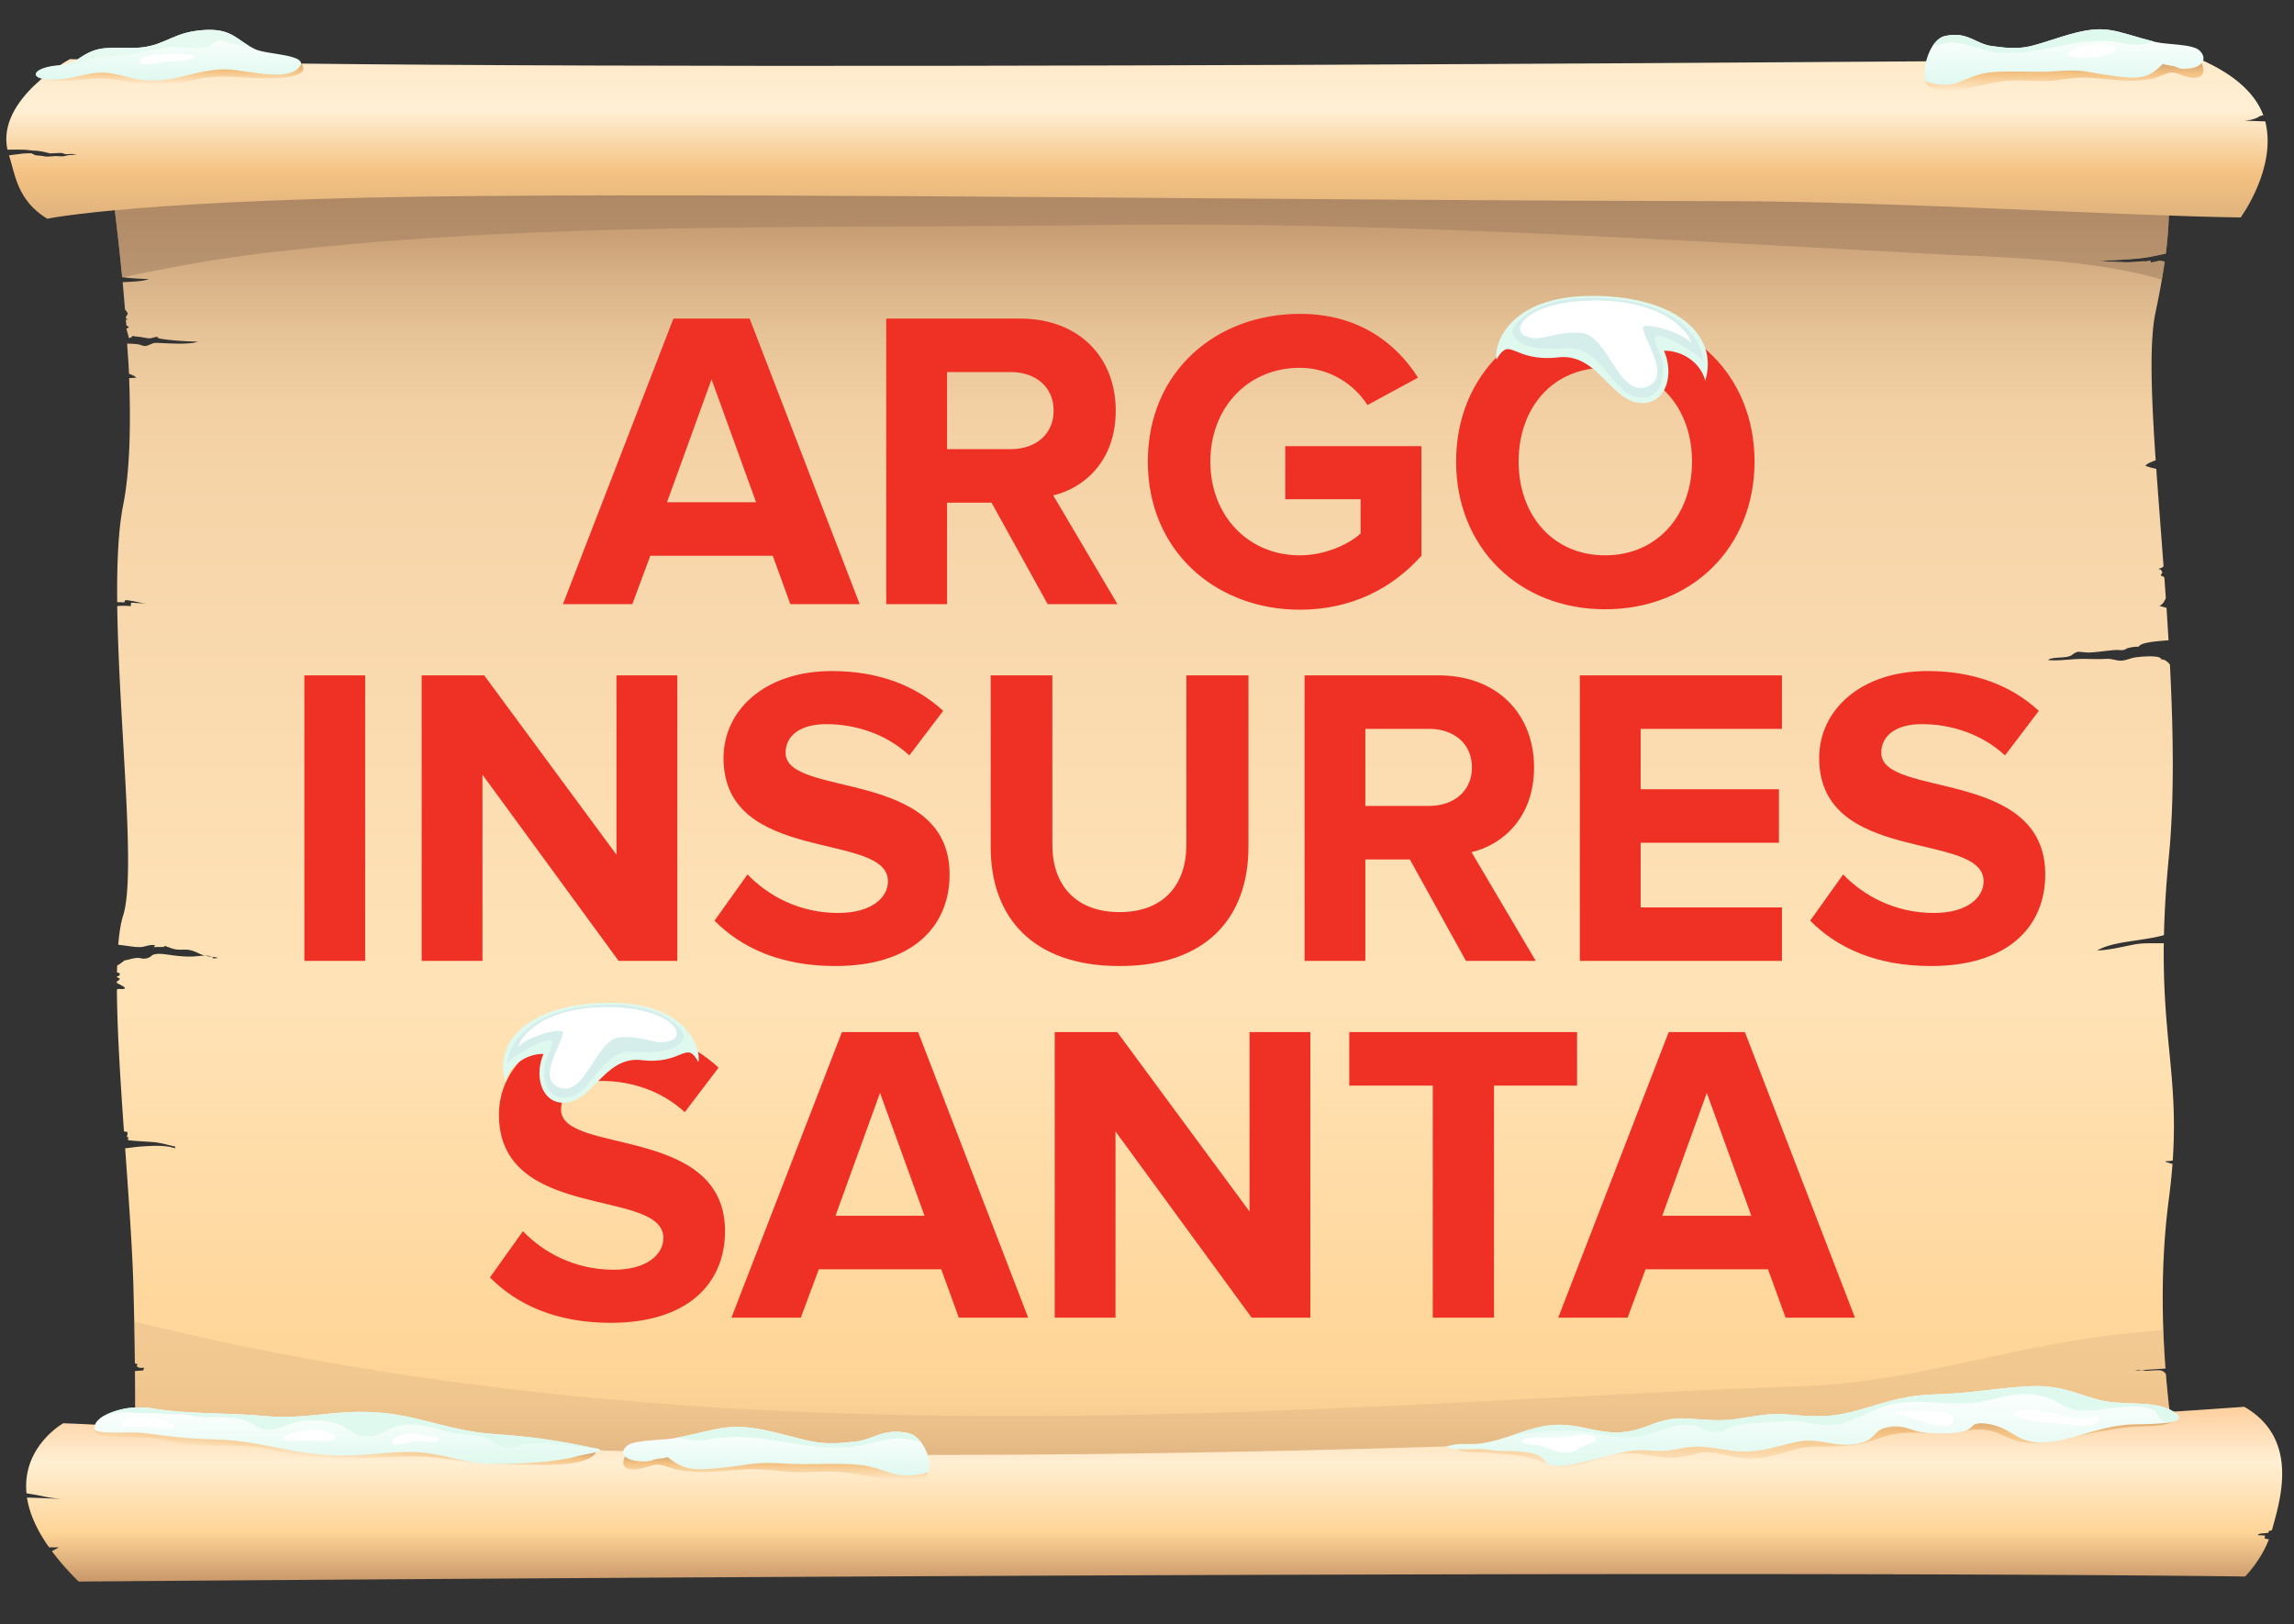 <svg id="Name_tag" xmlns="http://www.w3.org/2000/svg" viewBox="0 0 546.488 386.981"><rect x="0" y="0" width="546.488" height="386.981" fill="#333333" stroke="none"/><style>.st15{fill:#fff}.st17{fill:#dff9ef}.st20{fill:#ee3124}.st21{fill:#d6eeeb}</style><linearGradient id="SVGID_1_" gradientUnits="userSpaceOnUse" x1="271.949" y1="353.875" x2="271.949" y2="34.006"><stop offset="0" stop-color="#deae79"/><stop offset=".006" stop-color="#e3b37d"/><stop offset=".033" stop-color="#f2c68c"/><stop offset=".061" stop-color="#fcd195"/><stop offset=".092" stop-color="#ffd598"/><stop offset=".372" stop-color="#ffe3b7"/><stop offset=".75" stop-color="#f5d4a8"/><stop offset=".802" stop-color="#f2d0a4"/><stop offset=".852" stop-color="#e8c599"/><stop offset=".901" stop-color="#d8b187"/><stop offset=".95" stop-color="#c2966d"/><stop offset=".969" stop-color="#b78961"/></linearGradient><path d="M518.782 349.046s-1.763-8.733-2.815-21.676c-.276-.385-.613-.726-1.247-.867-.606-.137-2.621.083-3.338.085-.465 0-.815-.085-1.149-.152-.54.038-1.076.079-1.609.105.699-.262 1.14-.2 1.609-.105 1.793-.131 3.651-.297 5.637-.377-.858-11.406-1.125-25.828.8-40.383.394-3.008.678-5.785.876-8.387-.574-.136-1.114-.312-1.688-.488a.306.306 0 0 1 .139-.16c.575.029 1.091-.057 1.6-.146 1.328-19.44-2.431-29.067-2.129-51.762-2.43.037-4.767-.128-6.94.269-2.138.387-6.629 1.501-8.921 1.411 4.263-2.285 10.542-2.118 15.899-3.627.121-5.382.467-11.479 1.165-18.587 1.336-13.734 1.085-29.761.258-45.887-.597-.649-1.165-1.24-2.074-1.209-.003-1.114-4.974-.687-6.392-.439-1.186.208-2.025.755-3.363.729-1.114-.024-2.07-.51-3.495-.418-2.291.146-4.101-.051-6.548.031-2.05.071-5.11.495-7.169.239.971-.817 3.952-.355 5.324-.988.665-.307.971-.812 1.793-.954.284-.047 2.018.182 2.558.162 2.245-.08 4.353-.47 6.423-.603.572-.037 1.294.092 1.848 0 .595-.099.765-.404 1.05-.464.812-.17 1.514-.355 2.605-.318.524-1.118 4.703-1.318 7.113-1.541-.156-2.582-.311-5.161-.484-7.726-.568-.118-1.044-.31-1.745-.48.701-.179 1.23-.973 1.578-1.853-.11-1.583-.221-3.158-.334-4.726-.02-.071-.049-.139-.061-.208-.04-.204-.713-.28-.763-.479-.075-.282.429-.487.292-.763-.203-.41-.13-.584-.952-.755.586-.142 1.128-.372 1.276-.654-.592-8.088-1.216-15.917-1.728-23.191-.982-.212-1.937-.463-2.599-.745.331-.442 1.329-.904 2.454-1.289-1.05-15.475-1.523-28.225-.04-35.227.984-4.633 1.696-8.606 2.196-12.145a11.502 11.502 0 0 1-1.322-.235c-.472.269-1.235.294-1.899.498-.107-.149-.128-.323-.236-.474-.362-.006-.714.173-.898.17-1.709-.039-3.216.281-5.026.218-2.082-.074-4.048-.202-6.232-.202 2.763-.342 7.458-.37 10.95-.881 1.687-.244 3.285-.625 4.919-.97 1.336-10.564.714-17.22-.176-26.415H25.117s2.276 14.299 3.984 32.013c1.638.253 3.684.386 6.302.459-1.356.58-3.785.611-6.188.756.199 2.13.385 4.313.565 6.515.288.316.636.735.636.993-.003.335-1.076 1.142.143 1.332-.126.014-.348.076-.591.125.017.215.032.428.05.645.08.203.088.401.059.692.256.08.399.265.655.352-.248.188-.206.293-.605.383.031.443.512 1.762.543 2.208.59.264 1.086-.88 1.349-.321 1.242.057 1.909.214 3.008.398 1.262.213 1.515-.356 2.575-.265.037.094.028.177.06.27 1.746.479 7.258.832 9.422.82-1.744.858-8.135.332-9.987.304-.923-.013-1.89.89-2.83.732-.417-.071-.775-.282-1.22-.358-.685-.115-1.798-.182-2.766-.192.178 2.802.337 4.405.452 7.194.729.245 1.358.527 1.765.896-.478.066-1.087.095-1.733.12.421 11.388.166 22.295-1.418 30.232-1.176 5.92-1.519 14.056-1.424 23.152.507.007 1.036.02 1.623.063.168-.158.212-.447.366-.559 1.555.123 3.825.717 5.022.883-1.289-.168-2.476-.15-3.694-.279-.02.279-.07.58-.085.86-1.043-.14-2.122-.125-3.224-.032.367 27.694 4.567 63.791 1.416 73.686-.562 1.754-.937 4.139-1.176 6.992.627.077 1.27.162 1.974.257.994.133 2.37.366 3.413.294 1.275-.088 2.022-.667 3.42-.426-.131.111-.16.274-.404.433.838-.014 1.683-.003 2.508-.033.03-.084.057-.169.086-.254.958.243 1.886.805 3.111.89 1.558.112 2.033-.18 3.529.262.991.294 1.809.841 2.766 1.126.082.024.175.039.26.059.636-.004 1.21.063 1.584.268.511.061 1.008.122 1.427.239-.401.173-.481.11-1.047.126-.075-.158-.211-.271-.38-.364a13.502 13.502 0 0 1-1.584-.268c-1.036.006-2.215.183-2.9.205-2.215.073-3.98-.171-6.007-.455-.753-.105-1.819-.263-2.652-.146-1.407.193-.936.544-2.049.942-1.156.413-1.705-.058-2.5-.012-1.139.065-1.917.417-3.071.605-.408.327-1.081.859-1.748 1.223-.016.534-.033 1.069-.042 1.625.174.072.363.136.644.17.058.453.012.638-.656.812v.16c.166.086.351.189.66.235.03.338-.235.583-.671.754l.003.38c1.052.59 3.611 1.66.231 1.426a.785.785 0 0 1-.226.179c.065 9.701.833 21.703 1.68 33.746.264.062.536.123.833.159.052.406-.021.819-.188 1.175.15.017.297.035.447.051-.117.151-.092.537-.183.702 2.112.292 3.828.3 6.044.48 1.819.149 3.594.699 5.243 1.077.005.126-.016.295-.008.413-2.392-.839-5.416-.607-8.143-.434-1.213.078-2.51.302-3.761.42.861 12.051 1.724 23.889 1.974 33.227.178 6.597.29 12.619.347 17.996.26.073.498.155.68.258-.648.646.413.924 1.526.789 0 .097-.192.602-.28.709-.52-.063-1.255.103-1.761.041-.037.065-.091.107-.145.154.149 15.628-.127 25.372-.367 27.129l486.994-4.834z" fill="url(#SVGID_1_)"/><path d="M29.102 66.019c.066.01.142.017.209.027 12.104-2.557 24.842-4.861 37.583-6.184 62.518-7.139 129.724-5.354 195.367-6.246 67.206-.892 134.413 3.569 203.182 7.139 21.342.812 37.169 2.187 49.564 5.876.262-1.518.49-2.96.684-4.334a11.502 11.502 0 0 1-1.322-.235c-.472.269-1.235.294-1.899.498-.107-.149-.128-.323-.236-.474-.362-.006-.714.173-.898.17-1.709-.039-3.216.281-5.026.218-2.082-.074-4.048-.202-6.232-.202 2.763-.342 7.458-.37 10.95-.881 1.687-.244 3.285-.625 4.919-.97 1.336-10.564.714-17.22-.176-26.415H25.117s2.277 14.299 3.985 32.013z" fill="#a58263" opacity=".6"/><path d="M518.782 349.046s-1.763-8.733-2.815-21.676c-.276-.385-.613-.726-1.247-.867-.606-.137-2.621.083-3.338.085-.465 0-.815-.085-1.149-.152-.54.038-1.076.079-1.609.105.699-.262 1.14-.2 1.609-.105 1.793-.131 3.651-.297 5.637-.377a235.317 235.317 0 0 1-.513-9.264c-3.092.398-6.185.729-9.277.95-26.57 2.677-50.014 11.6-76.584 12.493-114.505 4.138-254.114 20.01-397.518-15.387.072 3.519.124 6.842.156 9.945.26.073.498.155.68.258-.648.646.413.924 1.526.789 0 .097-.192.602-.28.709-.52-.063-1.255.103-1.761.041-.037.065-.091.107-.145.154.149 15.628-.127 25.372-.367 27.129l486.995-4.83z" fill="#bf9a74" opacity=".2"/><linearGradient id="SVGID_2_" gradientUnits="userSpaceOnUse" x1="274.949" y1="376.807" x2="274.949" y2="335.165"><stop offset="0" stop-color="#c9986a"/><stop offset=".286" stop-color="#ffd598"/><stop offset=".684" stop-color="#ffefd3"/><stop offset="1" stop-color="#fecf9e"/></linearGradient><path d="M540.406 365.164c.025-.133.063-.265.089-.4.33-.055.528-.142.74-.216 1.836-6.785 6.804-21.652-6.586-29.383 0 0-229.4 16.898-413.336 9.657-27.132-1.068-89.836-5.188-106.238-5.733 0 0-9.853 5.508-8.762 16.688 1.299.2 2.671.433 3.691.662 1.96.451 4.067.648 5.022.719.181.013.375.024.527.037 0 0-.198-.011-.527-.037-1.908-.125-5.271-.261-8.602-.37.528 3.445 2.109 7.407 5.269 11.872h2.326l-1.654.901c1.702 2.288 3.774 4.694 6.381 7.246 0 0 367.713-3.015 516.091-1.207 0 0 3.628-3.577 5.679-8.854a14.036 14.036 0 0 1-1.099-.231c.237-.239.056-.471.198-.699-.524.055-1.255-.105-1.774-.048.31-.594 1.611-.37 2.565-.604z" fill="url(#SVGID_2_)"/><linearGradient id="SVGID_3_" gradientUnits="userSpaceOnUse" x1="270.854" y1="52.113" x2="270.854" y2="14.09"><stop offset="0" stop-color="#dfb37e"/><stop offset=".286" stop-color="#f4c282"/><stop offset=".684" stop-color="#fff0d5"/><stop offset="1" stop-color="#ffe9c9"/></linearGradient><path d="M534.637 28.775c2.641-.2 3.7-1.106 3.7-1.106l.838-.233c-1.757-4.71-6.159-9.42-15.133-13.346 0 0-398.507 3.621-507.386 0 0 0-17.544 9.419-14.88 21.582.022 0 .033-.005.054-.005 0 0 3.582-.095 4.909.087 1.321.183 2.037.153 2.037.153l1.474.236 1.642.406 1.429-.06 1.293-.056 1.048.314 1.577-.068 1.193.308s-1.612-.231-2.72.118c-1.101.348-1.591-.051-3.292.141-1.7.193-2.17-.085-2.17-.085l-1.792-.162-1.036-.499-1.864.078-3.412.431c1.367 4.041 1.818 10.76 9.13 15.103 0 0 22.646-4.83 103.906-5.42 87.576-.639 188.604 1.066 297.893 1.246 36.834.062 94.39 3.55 120.705 3.871 0 0 8.705-11.824 5.858-22.887-2.47-.11-5.001-.147-5.001-.147z" fill="url(#SVGID_3_)"/><linearGradient id="SVGID_4_" gradientUnits="userSpaceOnUse" x1="41.088" y1="19.92" x2="41.088" y2="14.386"><stop offset="0" stop-color="#ffe9c9"/><stop offset=".531" stop-color="#f4c282"/><stop offset=".995" stop-color="#cb9a68"/></linearGradient><path d="M21.906 14.977c-2.357.317-5.814.762-8.868 1.406a44.987 44.987 0 0 0-3.136 2.423c4.065.964 8.489.196 13.098-.046 3.297-.172 5.975.613 9.081.889 2.98.264 6.397.349 9.47.192 3.243-.166 6.055-1.285 9.318-1.513 3.775-.264 7.526.313 11.216.325 2.875.009 9.117.16 10.143-1.946.133-.273-.043-.879-.355-1.552-17.253-.195-32.491-.447-45.023-.769-1.657.177-3.308.37-4.944.591z" fill="url(#SVGID_4_)"/><linearGradient id="SVGID_5_" gradientUnits="userSpaceOnUse" x1="81.979" y1="347.614" x2="82.417" y2="341.36"><stop offset="0" stop-color="#ffe9c9"/><stop offset=".617" stop-color="#f4c282"/><stop offset=".995" stop-color="#cb9a68"/></linearGradient><path d="M26.348 342.317c3.685.348 7.592-.045 11.226.506 4.261.648 7.466 1.53 12.027 1.603 4.032.065 8.171-.111 12.018.509 4.354.701 8.261 1.804 12.765 2.146 4.043.306 8.36.287 12.475.284 4.777-.004 9.549-.552 14.321-.308 4.404.224 8.436 1.124 12.849 1.479 4.447.356 9.011.406 13.51.486 4.296.078 12.191-.033 14.181-2.664.194-.256.276-.538.311-.83a2112.43 2112.43 0 0 1-20.719-.707c-23.659-.931-74.359-4.182-97.828-5.362-.54.32-.904.705-.927 1.204-.062 1.332 1.951 1.481 3.791 1.654z" fill="url(#SVGID_5_)"/><linearGradient id="SVGID_6_" gradientUnits="userSpaceOnUse" x1="432.598" y1="349.726" x2="432.598" y2="336.294"><stop offset="0" stop-color="#ffe9c9"/><stop offset=".617" stop-color="#f4c282"/><stop offset=".995" stop-color="#cb9a68"/></linearGradient><path d="M407.483 346.029c3.372.317 6.406 1.604 10.101 1.483 5.67-.186 9.388-2.881 15.133-2.877 4.68.003 8.885.026 12.893-1.297 4.358-1.44 5.943-2.194 11.646-1.993 2.695.095 5.11.404 7.781.071 2.352-.292 3.704-.828 6.27-.824 4.721.006 5.797 1.903 9.571 2.774 4.326.996 8.355-.063 12.435-.897 4.301-.878 9.225-1.957 13.624-2.453 3.062-.346 9.335.164 11.119-1.724.507-.538.426-1.262.104-1.998-29.122 1.913-94.001 5.816-171.385 8.239.04.261.261.546.636.814 1.128.808 4.406.625 6.058.72 4.483.261 9.539.507 13.323 2.054 3.437 1.406 4.536 2.254 9.149.978 4.118-1.14 6.884-2.862 11.656-2.885 5.412-.03 8.398 1.887 14.098.687 2.214-.467 3.23-1.112 5.788-.872z" fill="url(#SVGID_6_)"/><linearGradient id="SVGID_7_" gradientUnits="userSpaceOnUse" x1="491.794" y1="21.532" x2="491.794" y2="14.09"><stop offset="0" stop-color="#ffe9c9"/><stop offset=".531" stop-color="#f4c282"/><stop offset=".995" stop-color="#cb9a68"/></linearGradient><path d="M470.343 20.758c2.665-.59 5.516-1.418 8.399-1.567 3.654-.189 7.363.386 10.976-.05 2.818-.341 5.163-.761 8.149-.595 3.176.178 6.293.656 9.542.702 1.78.026 4.068-.194 5.711-.584 1.407-.334 2.612-1.246 4.052-1.375 1.71-.153 3.349 1.281 5.412 1.254 2.589-.034 2.441-1.591 2.181-2.745-.137-.599-.429-1.154-.774-1.708-1.001.009-25.778.232-64.183.51-.205.625-.318 1.26-.542 1.85-.349.911-.624 1.763-.574 2.741.176 3.273 7.817 2.416 11.651 1.567z" fill="url(#SVGID_7_)"/><linearGradient id="SVGID_8_" gradientUnits="userSpaceOnUse" x1="82.727" y1="348.765" x2="82.727" y2="335.317"><stop offset="0" stop-color="#dff9ef"/><stop offset="1" stop-color="#fff"/></linearGradient><path d="M31.309 335.388c-2.63.16-8.694 1.883-8.787 4.625-1.036 2.063 8.101.926 11.857 1.427 5.37.715 10.529 1.367 16.282 1.475 11.213.208 17.699 3.401 29.24 3.815 6.708.24 12.434-.891 18.55-.782 6.419.114 11.74 2.51 17.093 2.757 4.494.21 16.372-.081 22.112-1.806 1.789-.537 8.895-1.239 3.169-2.057-8.447-1.711-13.876-2.554-23.19-3.196-10.341-.715-17.174-4.218-27.026-5.085-10.432-.918-17.639 1.772-27.628.783-7.938-.785-19.445-.371-27.56-1.957-.001.001-1.482-.16-4.112.001z" fill="url(#SVGID_8_)"/><linearGradient id="SVGID_9_" gradientUnits="userSpaceOnUse" x1="431.809" y1="349.228" x2="431.809" y2="330.233"><stop offset="0" stop-color="#dff9ef"/><stop offset="1" stop-color="#fff"/></linearGradient><path d="M352.28 345.182c-2.157.164-4.402.13-6.494-.01-1.877-.546-1.345-.564-.075-.834 2.341-.59 4.329-.099 6.768-.405 3.324-.418 6.438-1.503 9.449-2.546 5.422-1.879 9.262-2.589 15.436-1.223 6.459 1.429 9.642 1.716 15.82-.681 6.316-2.45 8.369-1.325 15.683-1.133 5.988.157 10.806-1.979 17.087-1.36 7.09.698 10.774.719 17.626-1.265 7.143-2.069 10.126-3.325 18.6-3.577 7.496-.222 14.115-1.544 21.31-1.876 7.305-.337 10.654 1.672 16.525 3.242 5.318 1.421 12.691.071 17.046 2.383 6.247 3.315-3.773 3.371-8.099 3.436-8.3.123-12.867 3.1-20.076 4.118-8.572 1.213-8.903-3.244-15.323-4.218-4.309-.655-3.034.974-5.516 1.682-3.111.886-7.265.77-10.281.302-2.798-.436-4.764-2.145-8.741-1.039-2.201.613-2.683 2.511-4.814 3.307-5.634 2.104-10.301-1.033-15.498-.078-4.738.87-8.325 2.489-13.483 2.4-4.53-.078-8.143-1.539-12.87-1.043-2.5.261-3.643.86-6.404.905-3.262.05-5.342-.551-9.092.268-7.596 1.658-16.733 4.943-18.688 2.302-1.586-2.871-7.807-2.418-11.811-2.642l-4.085-.415z" fill="url(#SVGID_9_)"/><linearGradient id="SVGID_10_" gradientUnits="userSpaceOnUse" x1="491.686" y1="20.207" x2="491.686" y2="6.977"><stop offset="0" stop-color="#dff9ef"/><stop offset="1" stop-color="#fff"/></linearGradient><path d="M519.769 16.369c4.922.24 6.328-2.392 4.194-4.351-1.735-1.593-7.743-1.339-10.489-2.025-10.361-2.589-11.511-4.576-22.104-1.317-7.96 2.448-9.034 3.415-16.905 2.294-3.945-.563-5.797-3.6-11.148-2.383-3.645.829-5.591 7.962-4.629 10.77 7.528 2.502 8.796-1.245 15.014-2.049 4.706-.608 10.901.05 15.915-.334 7.119-.545 6.819.217 13.902 1.132 6.203.802 8.303.615 11.74-2.898.981.435 2.34.353 3.074.721.87.44 1.436.44 1.436.44z" fill="url(#SVGID_10_)"/><linearGradient id="SVGID_11_" gradientUnits="userSpaceOnUse" x1="40.112" y1="19.184" x2="40.112" y2="7.106"><stop offset="0" stop-color="#dff9ef"/><stop offset="1" stop-color="#fff"/></linearGradient><path d="M14.883 15.502c-8.392.287-8.95 4.613 1.021 3.185 3.268-.468 5.821-1.583 9.321-1.36 2.919.186 5.863 1.506 9.101 1.777 7.63.638 12.433-2.698 19.8-2.58 4.106.066 13.915 3.072 17.1-.422 2.862-3.14-7.608-3.049-10.41-4.365-4.782-2.246-5.57-5.573-14.189-4.379-6.276.869-8.227 4.143-15.317 4.054-7.167-.09-8.567-.261-13.396 3.109-.274.19-.683.336-.931.495l-2.1.486z" fill="url(#SVGID_11_)"/><path class="st15" d="M498.61 10.582c-5.936.536-8.902 3.598-.998 3.171 4.556-.246 9.924-2.504 3.52-3.171-1.174-.123-2.522 0-2.522 0z"/><path d="M59.315 10.928C55.754 8.786 54.257 6.3 46.627 7.357c-6.276.869-8.227 4.143-15.317 4.054-7.167-.09-8.567-.261-13.396 3.109-.274.19-.683.336-.931.495l-2.099.487c-.491.017-.952.05-1.388.092 1.144.197 2.42.239 4.084-.07 1.662-.308 3.36-1.347 5.246-1.735 2.075-.428 4.116-.379 6.295-.613 3.577-.386 6.955-1.275 10.421-1.833 3.75-.604 6.51.753 9.842-.152 1.273-.346 1.135-1.266 2.709-1.473 1.493-.196 2.019.512 3.266.728 1.23.212 2.784.483 3.956.482z" fill="#e6faf2"/><path class="st15" d="M44.581 13.032c-3.398-.452-10.885-.324-11.376 1.621-.503 1.378 4.712.179 7.024 0 1.277-.098 7.926-.293 5.489-1.513l-1.137-.108z"/><path class="st17" d="M513.18 9.915c-10.08-2.551-11.324-4.466-21.809-1.24-7.96 2.448-9.034 3.415-16.905 2.294-3.945-.563-5.797-3.6-11.148-2.383-1.218.277-2.242 1.267-3.037 2.557 1.72-.542 3.46-1.074 4.764-1.03 3.575.119 7 2.038 10.783 2.383 9.568.872 17.055-3.247 26.503-2.711 2.239.126 4.248.856 6.436.867 1.629.01 2.986-.406 4.413-.737zM517.06 335.895c-4.355-2.312-11.728-.962-17.046-2.383-5.872-1.569-9.22-3.579-16.525-3.242-7.195.332-13.815 1.654-21.31 1.876-8.474.252-11.456 1.508-18.6 3.577-6.852 1.984-10.536 1.963-17.626 1.265-6.281-.619-11.099 1.517-17.087 1.36-7.314-.192-9.367-1.317-15.683 1.133-6.179 2.397-9.361 2.111-15.82.681-6.174-1.366-10.014-.656-15.436 1.223-.65.225-1.305.451-1.967.673 1.343-.206 2.515-.421 3.1-.492 4.497-.547 11.399-.942 15.556-.344 6.34.911 9.034 2.162 14.723.34 2.993-.959 6.323-2.586 10.121-1.985 1.778.281 2.659 1.466 4.838 1.561 2.963.127 2.61-.796 4.789-1.373 3.28-.869 8.84-.87 12.32-1.188 5.26-.482 7.28 1.635 12.606.684 4.107-.733 7.148-2.924 10.553-4.096 5.44-1.873 10.762-1.007 16.925-.802 5.441.183 7.752-.746 12.426-1.724 4.583-.961 8.543-.571 12.044 1.361 3.752 2.068 4.928 2.501 10.354 1.8 3.114-.401 8.411-1.23 11.667-.251 2.383.715 2.178 2.48 3.73 3.472 3.088-.363 5.005-1.186 1.348-3.126z"/><path class="st15" d="M498.607 337.565c-5.936.895-8.008-.889-13.132-1.581-3.828-.516-8.421.528-3.59 2.05 2.892.91 7.306.929 10.678 1.365 8.163 1.054 7.558-1.546 7.558-1.546-.318-.599-1.514-.288-1.514-.288zM453.109 337.17c2.028.301 11.693 4.699 12.305 1.188.568-3.254-10.255-1.975-13.221-2.036-.812.065-1.119.551-.191.722.22.028 1.107.126 1.107.126zM367.827 342.465c-1.531-.003-3.457-.144-4.741.45-.555.256-.704.565-.182.818.809.397 1.952.43 2.984.545 1.091.121 1.906.397 2.807.745 1.763.681 4.513 1.697 6.427.608.928-.529 1.798-1.02 2.869-1.46.879-.363 2.082-.608 2.077-1.325-.012-1.053-2.411-1.251-3.82-1.029-1.735.272-3.405.581-5.22.612-.914.017-1.786.055-2.699.055l-.502-.019z"/><path class="st17" d="M117.634 341.646c-10.341-.715-17.174-4.218-27.026-5.085-10.432-.918-17.639 1.772-27.628.783-7.938-.785-19.445-.371-27.56-1.957 0 0-1.481-.16-4.111 0-1.947.119-5.769 1.096-7.664 2.707.601-.28 1.184-.581 1.789-.89 2.337-1.192 5.001-.576 7.854-.576 2.328 0 4.439.174 6.687.288 1.208.061 2.472-.093 3.669.016 1.138.105 1.912.43 3.008.562 3.872.467 7.435-.245 11.185.735 2.379.621 3.224 2.263 5.891 2.362 2.676.099 4.148-1.16 6.439-1.713 3.189-.769 6.916-.606 9.974.289 2.326.683 3.665 2.498 5.904 2.94 2.849.564 5.264-.93 7.218-1.805 5.329-2.385 10.209.35 15.618 1.225 3.72.602 6.581.174 8.927 2.179 2.024 1.729 3.4 1.419 6.6.559 2.578-.693 5.364-.467 8.139-.159 1.171.131 4.765.559 7.969.673-8.27-1.667-13.686-2.499-22.882-3.133z"/><path class="st15" d="M74.429 340.664c-2.73.247-7.302.965-6.919 2.22-.023.594 2.452.374 4.17.285 2.13-.111 4.274.279 6.283.16 1.845-.11 2.645-.873 1.416-1.67-.755-.49-2.599-.81-3.688-.996-.001.001-.511-.067-1.262.001zM97.146 341.529c-1.657.115-3.842 1.149-3.767 2.149-.002 1.165 3.177-.036 5.407-.275 1.913-.207 4.035.492 5.661-.085.886-1.143-1.364-1.014-2.483-1.122-1.292-.125-2.271-.851-4.188-.739l-.63.072zM29.076 339.571c.043-.596.15-2.064 6.257-1.798 3.369.146 6.017 1.493 5.974 2.09-.085 1.152-.015.215-6.132.07-6.115-.145-6.144.235-6.099-.362z"/><linearGradient id="SVGID_12_" gradientUnits="userSpaceOnUse" x1="722.436" y1="352.695" x2="722.436" y2="346.176" gradientTransform="matrix(-1 0 0 1 907.254 0)"><stop offset="0" stop-color="#ffe9c9"/><stop offset=".617" stop-color="#f4c282"/><stop offset=".995" stop-color="#cb9a68"/></linearGradient><path d="M208.357 352.017c-2.924-.517-6.052-1.242-9.218-1.372-4.007-.166-8.079.339-12.042-.044-3.094-.299-5.669-.667-8.942-.521-3.487.155-6.908.574-10.471.616-1.956.022-4.466-.17-6.271-.512-1.544-.292-2.865-1.091-4.445-1.203-1.877-.135-3.675 1.122-5.942 1.098-2.84-.031-2.679-1.394-2.391-2.406.148-.525.47-1.011.846-1.496 1.102.007 28.29.203 70.437.447.221.547.346 1.103.593 1.622.383.797.685 1.544.629 2.401-.189 2.864-8.575 2.114-12.783 1.37z" fill="url(#SVGID_12_)"/><linearGradient id="SVGID_13_" gradientUnits="userSpaceOnUse" x1="722.317" y1="351.534" x2="722.317" y2="339.944" gradientTransform="matrix(-1 0 0 1 907.254 0)"><stop offset="0" stop-color="#dff9ef"/><stop offset="1" stop-color="#fff"/></linearGradient><path d="M154.118 348.172c-5.402.21-6.942-2.097-4.603-3.813 1.905-1.394 8.498-1.174 11.511-1.774 11.37-2.267 12.634-4.008 24.255-1.155 8.737 2.147 9.914 2.994 18.552 2.011 4.331-.492 6.362-3.153 12.234-2.087 4 .727 6.138 6.975 5.082 9.436-8.263 2.192-9.656-1.089-16.478-1.794-5.165-.534-11.962.044-17.463-.293-7.814-.478-7.486.189-15.257.993-6.808.703-9.114.538-12.882-2.539-1.079.38-2.569.308-3.373.631-.956.384-1.578.384-1.578.384z" fill="url(#SVGID_13_)"/><path class="st17" d="M161.351 342.518c11.057-2.234 12.425-3.913 23.93-1.088 8.737 2.147 9.914 2.994 18.552 2.011 4.331-.492 6.362-3.153 12.234-2.087 1.34.243 2.463 1.111 3.333 2.242-1.889-.477-3.797-.942-5.229-.904-3.921.105-7.679 1.786-11.832 2.088-10.501.764-18.715-2.843-29.085-2.375-2.454.112-4.662.75-7.064.76-1.786.008-3.275-.356-4.839-.647z"/><g><path class="st20" d="M188.275 143.934l-4.182-11.526h-29.174l-4.284 11.526H134.11l26.317-68.037h18.157l26.215 68.037h-16.524zm-18.769-53.553l-10.608 29.275h21.217l-10.609-29.275zM249.575 143.934l-13.362-24.175h-10.608v24.175H211.12V75.896h31.826c14.179 0 22.849 9.282 22.849 21.931 0 12.037-7.548 18.463-14.893 20.197l15.301 25.909h-16.628zm1.428-46.107c0-5.712-4.386-9.18-10.2-9.18h-15.199v18.361h15.199c5.814 0 10.2-3.469 10.2-9.181zM273.44 109.966c0-21.523 16.32-35.191 36.212-35.191 14.179 0 23.053 7.14 28.153 15.199l-12.037 6.528c-3.06-4.794-8.874-8.875-16.116-8.875-12.343 0-21.319 9.486-21.319 22.339s8.977 22.339 21.319 22.339c6.018 0 11.73-2.652 14.484-5.203v-8.16h-17.953v-12.648h32.438v26.113c-6.937 7.752-16.627 12.853-28.969 12.853-19.891 0-36.212-13.873-36.212-35.294zM346.879 109.966c0-20.503 14.994-35.191 35.497-35.191 20.605 0 35.6 14.688 35.6 35.191s-14.994 35.192-35.6 35.192c-20.503 0-35.497-14.689-35.497-35.192zm56.204 0c0-12.75-8.16-22.339-20.707-22.339-12.546 0-20.604 9.588-20.604 22.339 0 12.649 8.059 22.339 20.604 22.339 12.547 0 20.707-9.69 20.707-22.339zM72.504 228.934v-68.037h14.485v68.037H72.504zM147.373 228.934l-32.438-44.372v44.372h-14.484v-68.037h14.893l31.52 42.74v-42.74h14.485v68.037h-13.976zM170.218 219.345l7.854-11.017c4.794 4.998 12.241 9.181 21.625 9.181 7.957 0 11.833-3.672 11.833-7.549 0-12.036-39.17-3.774-39.17-29.377 0-11.322 9.792-20.707 25.807-20.707 10.812 0 19.789 3.264 26.521 9.487l-8.059 10.608c-5.508-5.1-12.853-7.446-19.789-7.446-6.223 0-9.691 2.754-9.691 6.834 0 10.812 39.068 3.57 39.068 28.969 0 12.444-8.875 21.829-27.235 21.829-13.055.001-22.44-4.386-28.764-10.812zM236.007 201.8v-40.904h14.688v40.394c0 9.487 5.508 16.015 16.015 16.015 10.506 0 15.912-6.528 15.912-16.015v-40.394h14.791v40.802c0 16.933-9.996 28.459-30.703 28.459s-30.703-11.628-30.703-28.357zM349.227 228.934l-13.362-24.175h-10.608v24.175h-14.485v-68.037h31.826c14.179 0 22.849 9.282 22.849 21.931 0 12.037-7.548 18.463-14.893 20.197l15.301 25.909h-16.628zm1.428-46.107c0-5.712-4.386-9.18-10.2-9.18h-15.198v18.361h15.198c5.814 0 10.2-3.469 10.2-9.181zM376.356 228.934v-68.037h48.146v12.75h-33.661v14.383h32.947v12.75h-32.947v15.403h33.661v12.75h-48.146zM431.231 219.345l7.854-11.017c4.795 4.998 12.241 9.181 21.625 9.181 7.957 0 11.833-3.672 11.833-7.549 0-12.036-39.17-3.774-39.17-29.377 0-11.322 9.793-20.707 25.808-20.707 10.812 0 19.789 3.264 26.521 9.487l-8.058 10.608c-5.509-5.1-12.853-7.446-19.789-7.446-6.223 0-9.69 2.754-9.69 6.834 0 10.812 39.067 3.57 39.067 28.969 0 12.444-8.874 21.829-27.235 21.829-13.057.001-22.442-4.386-28.766-10.812zM116.719 304.345l7.854-11.017c4.794 4.998 12.241 9.181 21.625 9.181 7.957 0 11.833-3.672 11.833-7.549 0-12.036-39.17-3.774-39.17-29.377 0-11.322 9.792-20.707 25.807-20.707 10.812 0 19.789 3.264 26.521 9.487l-8.059 10.608c-5.508-5.1-12.853-7.446-19.789-7.446-6.223 0-9.691 2.754-9.691 6.834 0 10.812 39.068 3.57 39.068 28.969 0 12.444-8.875 21.829-27.235 21.829-13.055.001-22.439-4.386-28.764-10.812zM228.412 313.934l-4.182-11.526h-29.174l-4.284 11.526h-16.525l26.317-68.037h18.157l26.215 68.037h-16.524zm-18.769-53.553l-10.608 29.275h21.217l-10.609-29.275zM298.178 313.934l-32.438-44.372v44.372h-14.484v-68.037h14.893l31.52 42.74v-42.74h14.484v68.037h-13.975zM341.322 313.934v-55.287h-19.891v-12.75h54.267v12.75h-19.789v55.287h-14.587zM425.371 313.934l-4.183-11.526h-29.174l-4.284 11.526h-16.524l26.317-68.037h18.157l26.215 68.037h-16.524zm-18.77-53.553l-10.608 29.275h21.217l-10.609-29.275z"/><g><path class="st17" d="M145.33 238.915c18.584 0 21.751 11.125 21.042 14.154-2.905-5.525-3.655.668-13.551-.497-9.225-1.086-11.768 10.978-19.317 10.114-4.584-.525-6.229-6.457-4.021-11.6-4.731 0-8.358 3.314-9.069 6.712-3.125-10.024 6.333-18.883 24.916-18.883z"/><path class="st21" d="M145.173 239.373c12.8-.166 18.609 6.114 17.583 8.114-.43.838-1.813 3.886-11.827 3.086-8.349-.667-10.171 12.057-17.504 10.856-4.404-.72-4.134-7.194-3.154-9.428.98-2.234 1.601-3.855.946-4.114-1.735-.686-9.699 4.057-10.409 5.714.474-6 6.703-14 24.365-14.228z"/><path class="st15" d="M123.49 249.372c.473-2.4 5.839-9.263 20.5-9.428 15.218-.171 19.673 6.391 16.007 7.886-3.667 1.494-5.701-1.003-11.986-.743-6.284.26-8.357 14.456-14.823 11.999-6.059-2.302 2.523-12.914.631-13.428-1.892-.514-8.516 1.6-10.329 3.714z"/></g><g><path class="st17" d="M379.273 70.493c-20.094 0-23.519 11.933-22.752 15.181 3.141-5.927 3.952.716 14.652-.533 9.975-1.164 12.724 11.776 20.887 10.848 4.957-.563 6.736-6.926 4.348-12.442 5.116 0 9.038 3.555 9.806 7.199 3.379-10.751-6.848-20.253-26.941-20.253z"/><path class="st21" d="M379.443 70.983c-13.84-.178-20.121 6.558-19.012 8.703.465.899 1.961 4.168 12.788 3.31 9.027-.716 10.997 12.932 18.927 11.645 4.761-.773 4.469-7.717 3.41-10.113-1.059-2.396-1.731-4.135-1.023-4.413 1.876-.736 10.487 4.352 11.254 6.129-.511-6.435-7.247-15.016-26.344-15.261z"/><path class="st15" d="M402.888 81.709c-.512-2.574-6.313-9.936-22.166-10.113-16.455-.184-21.272 6.855-17.308 8.458 3.964 1.602 6.165-1.076 12.96-.797 6.794.279 9.036 15.506 16.028 12.871 6.552-2.47-2.728-13.851-.682-14.403 2.046-.551 9.208 1.716 11.168 3.984z"/></g></g></svg>